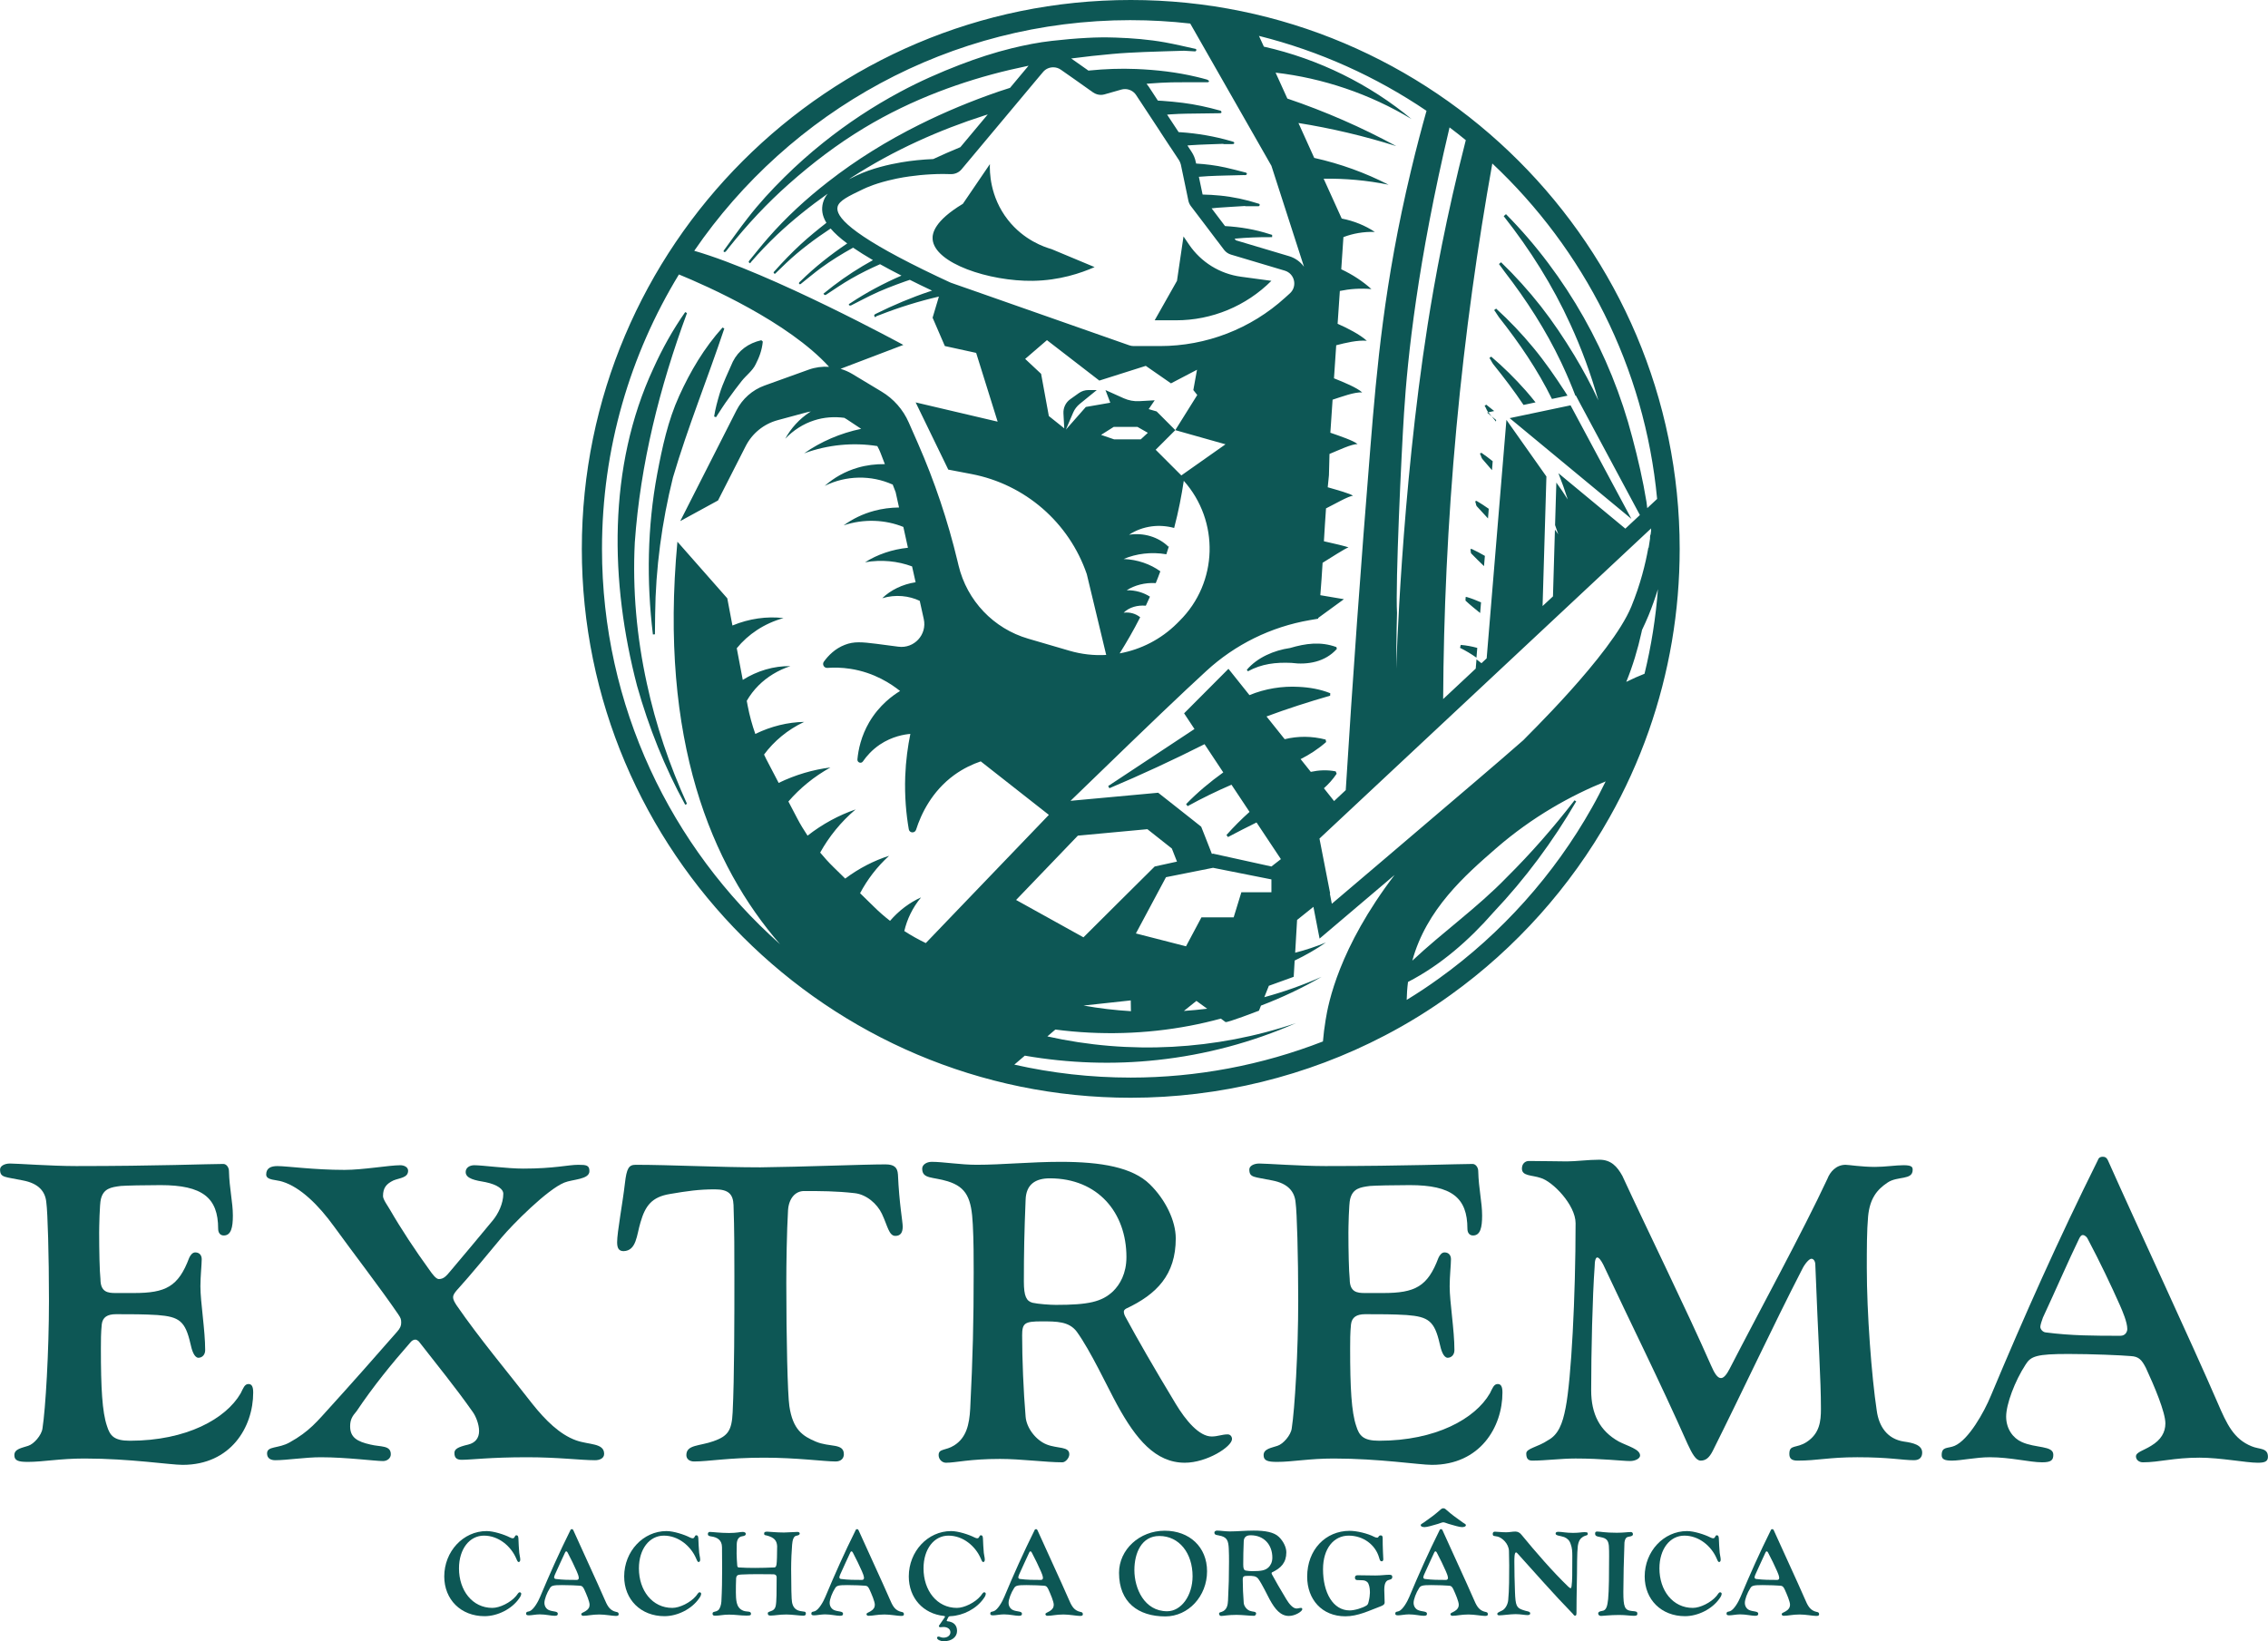 <svg xmlns="http://www.w3.org/2000/svg" xmlns:xlink="http://www.w3.org/1999/xlink" xmlns:xodm="http://www.corel.com/coreldraw/odm/2003" xml:space="preserve" width="1712px" height="1239px" style="shape-rendering:geometricPrecision; text-rendering:geometricPrecision; image-rendering:optimizeQuality; fill-rule:evenodd; clip-rule:evenodd" viewBox="0 0 348.216 252.025"> <defs>  <style type="text/css">   <![CDATA[    .fil0 {fill:#0D5755;fill-rule:nonzero}   ]]>  </style> </defs> <g id="Camada_x0020_1">    <path class="fil0" d="M4.252 224.481c-1.462,0 -2.06,-0.195 -2.06,-1.04 0,-0.974 1.195,-1.105 2.126,-1.429 0.865,-0.26 2.06,-1.625 2.193,-2.666 0.466,-2.989 0.997,-11.761 0.997,-19.625 0,-6.954 -0.201,-13.647 -0.4,-15.013 -0.131,-1.753 -1.196,-2.989 -3.588,-3.443 -2.788,-0.586 -3.52,-0.39 -3.52,-1.689 0,-0.521 0.664,-0.911 1.527,-0.911 1.131,0 6.313,0.39 10.166,0.39 12.358,0 20.331,-0.325 22.591,-0.325 0.465,0 0.862,0.52 0.862,1.105 0.067,2.73 0.599,4.745 0.599,6.823 0,1.821 -0.266,3.055 -1.396,3.055 -0.531,0 -0.863,-0.389 -0.863,-1.04 0,-4.744 -2.391,-6.692 -8.837,-6.692 -2.458,0 -5.315,0.064 -6.114,0.129 -1.526,0.194 -2.655,0.389 -3.055,2.014 -0.199,0.714 -0.265,4.421 -0.265,5.135 0,2.728 0.066,5.978 0.199,7.148 0,2.013 1.13,2.144 2.326,2.144l2.789 0c4.918,0 6.845,-0.975 8.505,-5.394 0.2,-0.455 0.532,-0.844 0.929,-0.844 0.665,0 0.999,0.454 0.999,1.04 0,0.845 -0.201,2.663 -0.201,4.158 0,2.47 0.732,6.694 0.732,9.813 0,0.715 -0.465,1.17 -1.064,1.17 -0.664,-0.064 -0.997,-1.235 -1.195,-2.144 -0.798,-3.509 -1.729,-4.158 -5.05,-4.419 -2.059,-0.13 -4.052,-0.13 -6.377,-0.13 -1.329,0 -2.061,0.456 -2.194,1.56 -0.133,1.3 -0.133,2.534 -0.133,3.705 0,6.043 0.199,9.747 0.931,11.892 0.465,1.494 1.062,2.275 3.52,2.275 8.706,0 14.75,-3.381 17.009,-7.28 0.4,-0.78 0.597,-1.429 1.197,-1.429 0.465,0 0.729,0.325 0.729,1.299 0,5.33 -3.453,11.113 -10.829,11.113 -1.926,0 -8.106,-0.974 -15.083,-0.974 -3.787,0 -6.311,0.519 -8.702,0.519z"></path>  <path class="fil0" d="M61.457 178.925c0.531,0 1.195,0.261 1.195,0.845 0,1.106 -1.328,1.106 -2.257,1.494 -1.065,0.52 -1.596,1.106 -1.596,2.405 0,0.519 0.731,1.495 1.065,2.081 1.726,2.989 3.918,6.304 6.044,9.227 0.533,0.78 1.064,1.43 1.462,1.43 0.732,0 1.13,-0.455 1.727,-1.169 0.732,-0.846 6.112,-7.278 6.579,-7.865 0.796,-0.974 1.593,-2.534 1.593,-4.092 0,-0.651 -0.863,-1.367 -2.723,-1.756 -1.528,-0.261 -3.057,-0.521 -3.057,-1.56 0,-0.649 0.597,-1.04 1.329,-1.04 1.196,0 5.05,0.519 7.508,0.519 4.784,0 6.91,-0.584 8.438,-0.584 1.262,0 1.727,0.065 1.727,0.975 0,1.299 -2.591,1.234 -3.854,1.756 -2.59,1.039 -7.904,6.369 -9.698,8.511 -2.46,2.925 -4.32,5.266 -6.846,8.06 -0.264,0.324 -0.531,0.649 -0.531,1.04 0,0.453 0.334,0.91 0.531,1.234 3.59,5.199 7.709,10.074 11.695,15.206 1.927,2.404 4.119,4.616 6.643,5.526 1.993,0.715 4.32,0.389 4.32,2.079 0,0.714 -0.73,0.975 -1.396,0.975 -2.192,0 -5.647,-0.456 -10.432,-0.456 -5.714,0 -8.57,0.391 -10.032,0.391 -0.731,0 -1.128,-0.261 -1.128,-1.04 0,-0.585 0.465,-0.911 2.126,-1.299 1.062,-0.261 1.661,-0.976 1.661,-2.081 0,-0.975 -0.465,-2.275 -1.064,-3.054 -2.657,-3.768 -5.382,-7.084 -8.106,-10.593 -0.067,-0.131 -0.399,-0.39 -0.598,-0.39 -0.332,0 -0.597,0.194 -0.797,0.454 -2.857,3.251 -5.713,6.761 -8.237,10.529 -0.666,0.779 -0.998,1.299 -0.998,2.339 0,1.69 1.062,2.34 3.122,2.796 1.528,0.388 3.123,0.065 3.123,1.494 0,0.584 -0.531,1.04 -1.196,1.04 -1.195,0 -5.648,-0.586 -9.568,-0.586 -2.325,0 -5.247,0.456 -6.976,0.456 -0.664,0 -1.262,-0.261 -1.262,-1.04 0,-1.171 1.728,-0.715 3.455,-1.69 3.056,-1.69 4.252,-3.249 6.378,-5.588 2.259,-2.47 7.906,-8.839 10.1,-11.373 0.531,-0.585 0.664,-0.976 0.664,-1.43 0,-0.52 -0.066,-0.715 -0.465,-1.299 -2.657,-3.902 -7.109,-9.683 -9.834,-13.454 -2.392,-3.314 -5.183,-6.043 -7.905,-6.888 -0.93,-0.326 -2.526,-0.196 -2.526,-1.105 0,-1.039 0.797,-1.299 1.728,-1.299 1.461,0 5.581,0.585 10.299,0.585 2.856,0 6.842,-0.716 8.57,-0.716z"></path>  <path class="fil0" d="M109.56 221.297c2.194,-0.78 2.792,-1.625 2.923,-4.42 0.267,-5.329 0.267,-14.62 0.267,-20.796 0,-3.638 0,-7.278 -0.133,-11.047 -0.066,-1.625 -0.731,-2.404 -2.856,-2.404 -2.459,0 -4.253,0.26 -6.91,0.714 -2.792,0.457 -3.787,1.821 -4.519,4.355 -0.597,1.948 -0.597,4.354 -2.591,4.419 -0.732,0 -0.997,-0.455 -0.997,-1.366 0,-1.558 0.864,-6.107 1.195,-9.033 0.267,-2.339 0.6,-2.859 1.663,-2.859 5.249,0 12.823,0.39 19.134,0.39 6.313,-0.065 15.947,-0.454 19.201,-0.454 1.329,0 1.86,0.454 1.927,1.559 0.2,4.55 0.731,7.214 0.731,7.993 0,0.911 -0.331,1.43 -1.13,1.43 -0.995,0 -1.195,-1.56 -2.059,-3.38 -0.732,-1.56 -2.392,-2.989 -4.186,-3.183 -2.857,-0.325 -5.248,-0.325 -7.773,-0.325 -1.329,0 -2.325,1.104 -2.459,2.924 -0.199,3.38 -0.266,8.384 -0.266,11.178 0,8.642 0.2,17.092 0.467,18.912 0.531,3.638 2.057,4.613 4.051,5.458 2.127,0.91 4.319,0.195 4.319,1.95 0,0.585 -0.398,1.104 -1.263,1.104 -1.727,0 -5.979,-0.584 -10.961,-0.584 -5.581,0 -8.505,0.584 -10.764,0.584 -0.731,0 -1.196,-0.39 -1.196,-0.975 0,-1.624 1.993,-1.364 4.185,-2.144z"></path>  <path class="fil0" d="M158.527 200.046c0.865,0.195 2.659,0.326 3.588,0.326 4.982,0 7.044,-0.456 8.771,-2.081 1.062,-1.041 2.06,-2.729 2.06,-5.263 0,-6.824 -4.386,-12.088 -11.76,-12.088 -2.194,0 -3.654,0.91 -3.721,3.314 -0.2,4.939 -0.267,8.059 -0.267,12.543 0,2.273 0.399,2.989 1.329,3.249zm-12.026 21.901c1.861,-1.17 2.325,-3.185 2.459,-5.654 0.397,-7.928 0.532,-13.323 0.532,-20.991 0,-1.95 0,-4.874 -0.135,-7.278 -0.197,-3.965 -0.929,-5.72 -3.852,-6.629 -2.326,-0.716 -3.919,-0.324 -3.919,-1.95 0,-0.586 0.663,-1.039 1.46,-1.039 1.795,0 4.386,0.453 6.911,0.453 3.919,0 8.304,-0.453 12.889,-0.453 6.245,0 11.03,0.844 13.687,3.444 2.392,2.339 3.987,5.59 3.987,8.317 0,5.59 -2.924,8.58 -7.642,10.79 -0.198,0.13 -0.331,0.26 -0.331,0.453 0,0.196 0.066,0.456 0.199,0.714 1.861,3.446 4.319,7.736 7.774,13.454 1.528,2.535 3.588,5.004 5.514,5.004 0.93,0 1.595,-0.325 2.458,-0.325 0.399,0 0.665,0.325 0.665,0.715 0,1.17 -3.853,3.639 -7.242,3.639 -4.519,0 -7.508,-3.639 -10.365,-8.84 -1.528,-2.792 -4.119,-8.382 -6.246,-11.306 -1.195,-1.56 -3.056,-1.56 -5.381,-1.56 -2.592,0 -2.99,0.26 -2.99,2.145 0,3.573 0.199,8.579 0.532,12.477 0.132,1.755 1.594,3.641 3.257,4.29 1.659,0.65 3.453,0.26 3.453,1.494 0,0.585 -0.597,1.235 -1.062,1.235 -2.526,0 -6.379,-0.52 -9.569,-0.52 -4.718,0 -6.776,0.585 -8.304,0.585 -0.599,0 -1.13,-0.52 -1.13,-1.17 0,-1.039 1.063,-0.649 2.391,-1.494z"></path>  <path class="fil0" d="M196.067 224.481c-1.462,0 -2.059,-0.195 -2.059,-1.04 0,-0.974 1.195,-1.105 2.126,-1.429 0.864,-0.26 2.061,-1.625 2.192,-2.666 0.466,-2.989 0.997,-11.761 0.997,-19.625 0,-6.954 -0.199,-13.647 -0.399,-15.013 -0.132,-1.753 -1.195,-2.989 -3.587,-3.443 -2.79,-0.586 -3.522,-0.39 -3.522,-1.689 0,-0.521 0.666,-0.911 1.528,-0.911 1.131,0 6.312,0.39 10.166,0.39 12.358,0 20.33,-0.325 22.591,-0.325 0.464,0 0.863,0.52 0.863,1.105 0.066,2.73 0.597,4.745 0.597,6.823 0,1.821 -0.265,3.055 -1.395,3.055 -0.532,0 -0.863,-0.389 -0.863,-1.04 0,-4.744 -2.392,-6.692 -8.838,-6.692 -2.457,0 -5.315,0.064 -6.113,0.129 -1.527,0.194 -2.655,0.389 -3.055,2.014 -0.198,0.714 -0.266,4.421 -0.266,5.135 0,2.728 0.068,5.978 0.199,7.148 0,2.013 1.13,2.144 2.327,2.144l2.79 0c4.917,0 6.844,-0.975 8.505,-5.394 0.199,-0.455 0.531,-0.844 0.929,-0.844 0.664,0 0.997,0.454 0.997,1.04 0,0.845 -0.2,2.663 -0.2,4.158 0,2.47 0.731,6.694 0.731,9.813 0,0.715 -0.464,1.17 -1.062,1.17 -0.665,-0.064 -0.997,-1.235 -1.196,-2.144 -0.798,-3.509 -1.729,-4.158 -5.05,-4.419 -2.06,-0.13 -4.053,-0.13 -6.378,-0.13 -1.329,0 -2.059,0.456 -2.194,1.56 -0.132,1.3 -0.132,2.534 -0.132,3.705 0,6.043 0.199,9.747 0.931,11.892 0.464,1.494 1.062,2.275 3.52,2.275 8.705,0 14.751,-3.381 17.008,-7.28 0.4,-0.78 0.599,-1.429 1.198,-1.429 0.465,0 0.729,0.325 0.729,1.299 0,5.33 -3.453,11.113 -10.829,11.113 -1.926,0 -8.106,-0.974 -15.082,-0.974 -3.787,0 -6.312,0.519 -8.704,0.519z"></path>  <path class="fil0" d="M237.659 221.168c1.594,-0.846 2.258,-2.536 2.724,-5.005 0.863,-4.353 1.528,-17.028 1.528,-28.336 0,-2.792 -3.522,-6.432 -5.382,-6.952 -1.329,-0.454 -2.858,-0.261 -2.858,-1.43 0,-0.779 0.532,-1.17 1.064,-1.17 2.325,0 4.32,0.064 5.847,0.064 1.395,0 3.256,-0.258 4.983,-0.258 1.794,0 2.724,1.039 3.522,2.468 3.986,8.645 9.7,20.211 13.62,29.115 0.532,1.235 0.997,1.949 1.528,1.949 0.465,0 0.931,-0.649 1.329,-1.428 4.584,-8.904 11.227,-21.056 15.016,-29.18 0.398,-1.04 1.327,-2.144 2.789,-2.144 0.465,0 2.46,0.324 4.519,0.324 1.527,0 3.19,-0.261 4.385,-0.261 1.329,0 1.395,0.326 1.395,0.717 0,1.624 -2.326,0.908 -3.853,1.949 -1.661,1.105 -2.725,2.469 -2.991,5.199 -0.198,2.209 -0.198,5.003 -0.198,7.929 0,6.888 0.731,16.635 1.528,21.901 0.332,2.404 1.595,4.352 4.185,4.743 1.396,0.195 2.79,0.52 2.79,1.69 0,0.65 -0.331,1.17 -1.261,1.17 -1.794,0 -3.721,-0.455 -8.705,-0.455 -4.384,0 -6.112,0.52 -9.169,0.52 -0.995,0 -1.262,-0.39 -1.262,-1.041 0,-1.494 1.063,-0.779 2.658,-1.819 1.993,-1.3 2.192,-3.183 2.192,-5.07 0,-4.612 -0.398,-10.074 -0.863,-22.159 0,-0.521 -0.265,-0.909 -0.599,-0.909 -0.33,0 -0.996,0.714 -1.462,1.688 -4.516,8.774 -9.167,18.781 -13.686,27.814 -0.531,1.041 -1.062,1.496 -1.86,1.496 -0.73,0 -1.329,-1.105 -1.993,-2.535 -4.385,-9.877 -8.636,-18.326 -12.955,-27.554 -0.333,-0.651 -0.665,-1.106 -0.931,-1.106 -0.2,0 -0.398,0.39 -0.398,1.43 -0.334,4.485 -0.531,13.128 -0.531,18.978 0,3.638 1.328,6.237 4.252,7.862 1.395,0.715 3.256,1.17 3.256,2.144 0,0.456 -0.732,0.845 -1.53,0.845 -1.195,0 -4.318,-0.389 -8.371,-0.389 -2.259,0 -4.65,0.325 -6.643,0.325 -0.666,0 -0.931,-0.325 -0.931,-1.105 0,-0.781 1.792,-0.975 3.322,-2.014z"></path>  <path class="fil0" d="M325.56 205.116c0.798,0 1.062,-0.651 1.062,-1.041 0,-1.039 -0.73,-2.729 -1.128,-3.638 -1.33,-2.989 -3.056,-6.631 -4.916,-10.139 -0.134,-0.325 -0.465,-0.651 -0.798,-0.651 -0.199,0 -0.398,0.196 -0.598,0.651 -1.462,2.991 -3.721,8.187 -5.514,12.022 -0.199,0.521 -0.4,1.171 -0.4,1.431 0,0.324 0.333,0.78 0.798,0.845 3.986,0.52 7.574,0.52 11.494,0.52zm-25.447 16.896c2.127,-0.911 4.519,-5.135 5.581,-7.733 5.116,-12.218 10.365,-23.981 16.411,-36.133 0.133,-0.391 0.4,-0.521 0.73,-0.521 0.4,0 0.599,0.13 0.798,0.521 4.252,9.553 12.89,28.074 16.876,37.302 1.396,3.249 2.459,5.523 5.183,6.629 1.195,0.519 2.524,0.195 2.524,1.625 0,0.779 -0.597,0.909 -1.593,0.909 -1.729,0 -5.714,-0.779 -8.904,-0.779 -3.987,0 -6.178,0.714 -8.703,0.714 -0.6,0 -1.064,-0.389 -1.064,-0.909 0,-0.65 1.196,-0.911 2.326,-1.625 1.527,-0.911 2.192,-2.08 2.192,-3.445 0,-1.69 -1.661,-5.654 -2.99,-8.512 -0.664,-1.301 -1.129,-1.755 -2.325,-1.821 -1.394,-0.129 -5.979,-0.324 -9.567,-0.324 -4.851,0 -5.781,0.324 -6.579,1.625 -1.66,2.533 -2.989,6.108 -2.989,7.993 0,1.885 1.063,3.313 2.392,3.899 2.127,0.976 4.849,0.52 4.849,1.949 0,0.846 -0.331,1.17 -1.726,1.17 -1.861,0 -4.851,-0.779 -8.039,-0.779 -2.061,0 -4.452,0.519 -5.781,0.519 -1.129,0 -1.595,-0.196 -1.595,-0.845 0,-1.364 0.931,-0.974 1.993,-1.429z"></path>  <path class="fil0" d="M79.589 236.248c0.036,0.7 0.056,1.529 0.131,2.211 0.038,0.388 0.15,0.682 0.15,1.051 0,0.184 -0.092,0.35 -0.225,0.35 -0.15,0 -0.206,-0.111 -0.395,-0.553 -0.811,-1.88 -2.697,-3.502 -4.959,-3.502 -2.205,0 -3.826,2.046 -3.826,5.032 0,3.392 2.055,6.065 5.127,6.065 1.132,0 2.77,-0.812 3.619,-1.807 0.189,-0.202 0.358,-0.589 0.567,-0.589 0.132,0 0.244,0.091 0.244,0.221 0,0.22 -0.152,0.498 -0.32,0.718 -1.131,1.641 -3.318,2.728 -5.316,2.728 -3.619,0 -6.184,-2.544 -6.184,-6.1 0,-3.835 2.904,-6.968 6.505,-6.968 1.092,0 2.751,0.552 3.543,0.958 0.151,0.073 0.321,0.147 0.47,0.147 0.153,0 0.228,-0.091 0.285,-0.202 0.075,-0.129 0.112,-0.258 0.262,-0.258 0.285,0 0.302,0.258 0.322,0.498z"></path>  <path class="fil0" d="M88.559 242.607c0.225,0 0.301,-0.185 0.301,-0.296 0,-0.294 -0.209,-0.774 -0.321,-1.032 -0.376,-0.847 -0.866,-1.88 -1.395,-2.875 -0.037,-0.092 -0.131,-0.184 -0.226,-0.184 -0.057,0 -0.113,0.056 -0.169,0.184 -0.416,0.847 -1.057,2.323 -1.566,3.411 -0.056,0.147 -0.113,0.332 -0.113,0.404 0,0.092 0.094,0.222 0.227,0.239 1.13,0.149 2.149,0.149 3.262,0.149zm-7.221 4.791c0.603,-0.256 1.282,-1.454 1.583,-2.192 1.452,-3.466 2.942,-6.802 4.656,-10.248 0.039,-0.112 0.113,-0.148 0.208,-0.148 0.113,0 0.17,0.036 0.227,0.148 1.206,2.709 3.655,7.962 4.787,10.579 0.397,0.922 0.698,1.567 1.47,1.88 0.34,0.149 0.716,0.057 0.716,0.461 0,0.222 -0.169,0.258 -0.451,0.258 -0.49,0 -1.621,-0.221 -2.526,-0.221 -1.131,0 -1.754,0.202 -2.47,0.202 -0.168,0 -0.301,-0.11 -0.301,-0.257 0,-0.184 0.339,-0.258 0.659,-0.462 0.435,-0.256 0.621,-0.588 0.621,-0.975 0,-0.479 -0.47,-1.605 -0.846,-2.416 -0.189,-0.368 -0.322,-0.498 -0.662,-0.515 -0.394,-0.038 -1.694,-0.093 -2.714,-0.093 -1.375,0 -1.639,0.093 -1.865,0.461 -0.473,0.718 -0.849,1.733 -0.849,2.267 0,0.535 0.302,0.94 0.678,1.107 0.603,0.276 1.377,0.147 1.377,0.553 0,0.239 -0.094,0.33 -0.489,0.33 -0.528,0 -1.377,-0.22 -2.282,-0.22 -0.585,0 -1.263,0.148 -1.64,0.148 -0.321,0 -0.452,-0.056 -0.452,-0.24 0,-0.388 0.263,-0.277 0.565,-0.407z"></path>  <path class="fil0" d="M107.215 236.248c0.038,0.7 0.056,1.529 0.131,2.211 0.038,0.388 0.151,0.682 0.151,1.051 0,0.184 -0.094,0.35 -0.226,0.35 -0.15,0 -0.206,-0.111 -0.395,-0.553 -0.811,-1.88 -2.698,-3.502 -4.959,-3.502 -2.204,0 -3.826,2.046 -3.826,5.032 0,3.392 2.055,6.065 5.126,6.065 1.133,0 2.771,-0.812 3.62,-1.807 0.189,-0.202 0.358,-0.589 0.566,-0.589 0.132,0 0.245,0.091 0.245,0.221 0,0.22 -0.151,0.498 -0.32,0.718 -1.132,1.641 -3.318,2.728 -5.316,2.728 -3.62,0 -6.184,-2.544 -6.184,-6.1 0,-3.835 2.904,-6.968 6.504,-6.968 1.093,0 2.751,0.552 3.544,0.958 0.151,0.073 0.32,0.147 0.472,0.147 0.15,0 0.226,-0.091 0.283,-0.202 0.074,-0.129 0.112,-0.258 0.262,-0.258 0.285,0 0.302,0.258 0.322,0.498z"></path>  <path class="fil0" d="M110.265 247.252c0.264,-0.221 0.452,-0.775 0.489,-1.326 0.094,-1.771 0.114,-3.375 0.114,-5.033 0,-1.235 0,-2.084 -0.02,-3.318 -0.017,-1.106 -0.733,-1.53 -1.715,-1.658 -0.396,-0.057 -0.453,-0.168 -0.453,-0.389 0,-0.166 0.133,-0.294 0.264,-0.294 0.491,0 1.546,0.166 2.998,0.166 1.206,0 1.641,-0.166 2.111,-0.166 0.246,0 0.452,0.128 0.452,0.276 0,0.295 -0.281,0.35 -0.621,0.407 -0.509,0.091 -0.754,0.571 -0.773,1.198 -0.019,0.441 -0.019,0.939 -0.019,1.437 0,0.571 0.056,1.253 0.094,1.824 0,0.166 0.095,0.313 0.208,0.313 0.83,0.056 1.677,0.074 2.526,0.074 1.037,0 2.036,-0.036 2.941,-0.074 0.169,0 0.301,-0.09 0.358,-0.46 0.056,-0.313 0.095,-1.585 0.095,-2.82 -0.058,-0.921 -0.53,-1.291 -1.396,-1.568 -0.357,-0.128 -0.603,-0.036 -0.603,-0.349 0,-0.222 0.113,-0.296 0.491,-0.296 0.262,0 1.413,0.13 2.563,0.13 0.583,0 1.565,-0.092 2.074,-0.092 0.263,0 0.339,0.147 0.339,0.258 0,0.183 -0.208,0.276 -0.528,0.332 -0.433,0.074 -0.585,0.7 -0.642,1.383 -0.074,0.811 -0.149,2.469 -0.149,3.686 0,2.562 0.056,4.848 0.131,5.105 0.113,0.664 0.433,1.218 1.245,1.382 0.678,0.148 0.884,0 0.884,0.425 0,0.202 -0.148,0.294 -0.394,0.294 -0.528,0 -1.753,-0.184 -2.583,-0.184 -1.15,0 -1.792,0.167 -2.432,0.167 -0.358,0 -0.435,-0.111 -0.435,-0.37 0,-0.221 0.322,-0.221 0.699,-0.405 0.227,-0.112 0.435,-0.331 0.508,-0.681 0.152,-0.628 0.152,-2.36 0.152,-4.426 0,-0.147 -0.057,-0.441 -0.49,-0.46 -0.717,-0.019 -1.753,-0.019 -2.471,-0.019 -0.979,0 -1.583,0.019 -2.487,0.057 -0.565,0.018 -0.716,0.166 -0.773,0.534 -0.038,0.369 -0.038,1.861 -0.038,2.248 0,0.462 0.019,1.033 0.132,1.549 0.131,0.553 0.433,1.014 1.036,1.235 0.547,0.202 1.151,0 1.151,0.461 0,0.277 -0.227,0.277 -0.772,0.277 -0.849,0 -1.603,-0.148 -2.603,-0.148 -0.942,0 -1.413,0.165 -2.11,0.165 -0.322,0 -0.416,-0.092 -0.416,-0.312 0,-0.388 0.452,-0.203 0.868,-0.535z"></path>  <path class="fil0" d="M132.352 242.607c0.227,0 0.301,-0.185 0.301,-0.296 0,-0.294 -0.207,-0.774 -0.32,-1.032 -0.375,-0.847 -0.866,-1.88 -1.394,-2.875 -0.037,-0.092 -0.131,-0.184 -0.226,-0.184 -0.057,0 -0.113,0.056 -0.171,0.184 -0.414,0.847 -1.053,2.323 -1.564,3.411 -0.056,0.147 -0.113,0.332 -0.113,0.404 0,0.092 0.094,0.222 0.227,0.239 1.13,0.149 2.147,0.149 3.26,0.149zm-7.219 4.791c0.603,-0.256 1.282,-1.454 1.583,-2.192 1.452,-3.466 2.942,-6.802 4.656,-10.248 0.039,-0.112 0.113,-0.148 0.208,-0.148 0.112,0 0.169,0.036 0.227,0.148 1.206,2.709 3.655,7.962 4.787,10.579 0.396,0.922 0.698,1.567 1.47,1.88 0.339,0.149 0.716,0.057 0.716,0.461 0,0.222 -0.169,0.258 -0.451,0.258 -0.49,0 -1.621,-0.221 -2.526,-0.221 -1.132,0 -1.754,0.202 -2.47,0.202 -0.17,0 -0.301,-0.11 -0.301,-0.257 0,-0.184 0.339,-0.258 0.659,-0.462 0.435,-0.256 0.622,-0.588 0.622,-0.975 0,-0.479 -0.471,-1.605 -0.848,-2.416 -0.188,-0.368 -0.321,-0.498 -0.66,-0.515 -0.395,-0.038 -1.696,-0.093 -2.713,-0.093 -1.378,0 -1.641,0.093 -1.867,0.461 -0.473,0.718 -0.848,1.733 -0.848,2.267 0,0.535 0.302,0.94 0.677,1.107 0.603,0.276 1.377,0.147 1.377,0.553 0,0.239 -0.095,0.33 -0.489,0.33 -0.529,0 -1.377,-0.22 -2.282,-0.22 -0.585,0 -1.263,0.148 -1.64,0.148 -0.322,0 -0.453,-0.056 -0.453,-0.24 0,-0.388 0.264,-0.277 0.566,-0.407z"></path>  <path class="fil0" d="M150.915 236.248c0.038,0.7 0.057,1.529 0.132,2.211 0.037,0.388 0.151,0.682 0.151,1.051 0,0.184 -0.093,0.35 -0.226,0.35 -0.15,0 -0.207,-0.111 -0.396,-0.553 -0.811,-1.88 -2.696,-3.502 -4.959,-3.502 -2.204,0 -3.826,2.046 -3.826,5.032 0,3.392 2.055,6.065 5.126,6.065 1.134,0 2.773,-0.812 3.62,-1.807 0.189,-0.202 0.36,-0.589 0.568,-0.589 0.131,0 0.243,0.091 0.243,0.221 0,0.22 -0.15,0.498 -0.32,0.718 -1.094,1.585 -3.166,2.655 -5.109,2.728 -0.149,0 -0.264,0.038 -0.358,0.222l-0.169 0.35c-0.019,0.037 -0.039,0.073 -0.039,0.111 0,0.073 0.058,0.091 0.095,0.091 0.962,0.092 1.49,0.609 1.49,1.493 0,0.94 -0.83,1.585 -2.037,1.585 -0.49,0 -1.036,-0.239 -1.036,-0.534 0,-0.111 0.095,-0.184 0.244,-0.184 0.076,0 0.133,0.018 0.209,0.056 0.169,0.054 0.302,0.109 0.547,0.109 0.64,0 1.054,-0.368 1.054,-0.828 0,-0.479 -0.433,-0.811 -1.054,-0.811 -0.189,0 -0.359,0.036 -0.511,0.036 -0.112,0 -0.206,-0.055 -0.206,-0.221l0.847 -1.217c0.058,-0.092 0.095,-0.147 0.095,-0.184 0,-0.055 -0.056,-0.093 -0.168,-0.111 -3.187,-0.331 -5.394,-2.764 -5.394,-6.063 0,-3.835 2.904,-6.968 6.505,-6.968 1.092,0 2.752,0.552 3.543,0.958 0.152,0.073 0.322,0.147 0.472,0.147 0.152,0 0.227,-0.091 0.283,-0.202 0.075,-0.129 0.113,-0.258 0.264,-0.258 0.283,0 0.302,0.258 0.32,0.498z"></path>  <path class="fil0" d="M159.827 242.607c0.227,0 0.302,-0.185 0.302,-0.296 0,-0.294 -0.208,-0.774 -0.321,-1.032 -0.375,-0.847 -0.866,-1.88 -1.394,-2.875 -0.037,-0.092 -0.131,-0.184 -0.226,-0.184 -0.057,0 -0.113,0.056 -0.171,0.184 -0.414,0.847 -1.053,2.323 -1.564,3.411 -0.057,0.147 -0.113,0.332 -0.113,0.404 0,0.092 0.094,0.222 0.227,0.239 1.13,0.149 2.147,0.149 3.26,0.149zm-7.219 4.791c0.603,-0.256 1.281,-1.454 1.583,-2.192 1.452,-3.466 2.941,-6.802 4.656,-10.248 0.039,-0.112 0.113,-0.148 0.208,-0.148 0.113,0 0.169,0.036 0.226,0.148 1.207,2.709 3.656,7.962 4.788,10.579 0.397,0.922 0.698,1.567 1.471,1.88 0.339,0.149 0.715,0.057 0.715,0.461 0,0.222 -0.168,0.258 -0.452,0.258 -0.489,0 -1.62,-0.221 -2.525,-0.221 -1.132,0 -1.754,0.202 -2.469,0.202 -0.171,0 -0.302,-0.11 -0.302,-0.257 0,-0.184 0.339,-0.258 0.66,-0.462 0.434,-0.256 0.621,-0.588 0.621,-0.975 0,-0.479 -0.472,-1.605 -0.848,-2.416 -0.188,-0.368 -0.321,-0.498 -0.66,-0.515 -0.395,-0.038 -1.696,-0.093 -2.713,-0.093 -1.378,0 -1.641,0.093 -1.868,0.461 -0.471,0.718 -0.847,1.733 -0.847,2.267 0,0.535 0.302,0.94 0.677,1.107 0.604,0.276 1.377,0.147 1.377,0.553 0,0.239 -0.095,0.33 -0.489,0.33 -0.529,0 -1.377,-0.22 -2.282,-0.22 -0.585,0 -1.263,0.148 -1.639,0.148 -0.322,0 -0.454,-0.056 -0.454,-0.24 0,-0.388 0.264,-0.277 0.566,-0.407z"></path>  <path class="fil0" d="M179.199 247.417c2.168,0 3.903,-2.414 3.903,-5.382 0,-3.52 -2.036,-6.175 -5.109,-6.175 -2.715,0 -3.826,2.599 -3.826,5.236 0,2.82 1.527,6.321 5.032,6.321zm6.127 -6.138c0,3.816 -2.865,6.931 -6.408,6.931 -4.167,0 -7.108,-2.175 -7.108,-6.691 0,-3.575 3.149,-6.469 7.013,-6.469 3.788,0 6.503,2.488 6.503,6.229z"></path>  <path class="fil0" d="M191.26 241.168c0.245,0.057 0.753,0.093 1.017,0.093 1.415,0 1.999,-0.129 2.49,-0.59 0.302,-0.295 0.583,-0.774 0.583,-1.492 0,-1.936 -1.242,-3.43 -3.337,-3.43 -0.62,0 -1.036,0.259 -1.055,0.94 -0.056,1.401 -0.076,2.286 -0.076,3.559 0,0.645 0.114,0.847 0.378,0.92zm-3.412 6.212c0.528,-0.331 0.66,-0.903 0.697,-1.603 0.113,-2.249 0.152,-3.778 0.152,-5.953 0,-0.553 0,-1.383 -0.039,-2.066 -0.057,-1.124 -0.263,-1.62 -1.094,-1.879 -0.66,-0.203 -1.112,-0.092 -1.112,-0.553 0,-0.167 0.189,-0.295 0.416,-0.295 0.51,0 1.243,0.128 1.958,0.128 1.115,0 2.357,-0.128 3.659,-0.128 1.771,0 3.131,0.239 3.882,0.977 0.68,0.664 1.132,1.584 1.132,2.359 0,1.585 -0.83,2.434 -2.168,3.06 -0.056,0.038 -0.094,0.074 -0.094,0.13 0,0.055 0.019,0.128 0.057,0.202 0.528,0.977 1.226,2.194 2.205,3.816 0.435,0.719 1.017,1.419 1.564,1.419 0.265,0 0.454,-0.093 0.699,-0.093 0.113,0 0.188,0.093 0.188,0.204 0,0.332 -1.093,1.032 -2.054,1.032 -1.283,0 -2.132,-1.032 -2.942,-2.507 -0.432,-0.793 -1.168,-2.379 -1.772,-3.207 -0.339,-0.443 -0.867,-0.443 -1.527,-0.443 -0.734,0 -0.847,0.073 -0.847,0.607 0,1.015 0.057,2.434 0.15,3.541 0.038,0.498 0.452,1.031 0.924,1.216 0.472,0.184 0.98,0.074 0.98,0.423 0,0.166 -0.17,0.351 -0.302,0.351 -0.717,0 -1.81,-0.147 -2.713,-0.147 -1.339,0 -1.925,0.166 -2.357,0.166 -0.17,0 -0.32,-0.148 -0.32,-0.332 0,-0.295 0.301,-0.185 0.678,-0.425z"></path>  <path class="fil0" d="M210.991 235.99c0.151,0.073 0.302,0.128 0.452,0.128 0.152,0 0.19,-0.11 0.246,-0.202 0.095,-0.111 0.17,-0.147 0.34,-0.147 0.207,0 0.263,0.202 0.263,0.441 0,0.498 0,1.328 0.039,2.028 0.017,0.387 0.056,0.921 0.056,1.198 0,0.185 -0.095,0.313 -0.226,0.313 -0.227,0 -0.283,-0.091 -0.416,-0.552 -0.565,-2.01 -2.451,-3.392 -4.675,-3.392 -2.261,0 -3.938,1.936 -3.938,5.161 0,3.612 1.544,6.323 4.09,6.323 0.772,0 2.016,-0.387 2.582,-0.756 0.15,-0.093 0.264,-0.221 0.339,-0.627 0.112,-0.424 0.189,-1.014 0.189,-1.309 0,-0.369 -0.02,-0.941 -0.227,-1.4 -0.131,-0.332 -0.489,-0.517 -0.847,-0.535 -0.245,-0.019 -0.698,-0.036 -0.925,-0.036 -0.189,0 -0.301,-0.185 -0.301,-0.351 0,-0.296 0.151,-0.387 0.414,-0.387 0.679,0 1.848,0.036 2.714,0.036 0.925,0 1.529,-0.109 2.076,-0.109 0.338,0 0.527,0.017 0.527,0.349 0,0.277 -0.152,0.35 -0.527,0.443 -0.511,0.128 -0.699,0.645 -0.699,1.549 0,0.404 0.056,1.29 0.056,1.916 0,0.332 -0.301,0.461 -0.62,0.59 -1.774,0.663 -3.471,1.53 -5.411,1.53 -3.619,0 -5.864,-2.618 -5.864,-6.083 0,-4.165 2.848,-7.042 6.524,-7.042 1.094,0 2.788,0.406 3.769,0.923z"></path>  <path class="fil0" d="M222.016 242.607c0.225,0 0.302,-0.185 0.302,-0.296 0,-0.294 -0.21,-0.774 -0.322,-1.032 -0.376,-0.847 -0.866,-1.88 -1.394,-2.875 -0.038,-0.092 -0.132,-0.184 -0.227,-0.184 -0.056,0 -0.112,0.056 -0.169,0.184 -0.415,0.847 -1.055,2.323 -1.564,3.411 -0.058,0.147 -0.114,0.332 -0.114,0.404 0,0.092 0.094,0.222 0.226,0.239 1.13,0.149 2.149,0.149 3.262,0.149zm-1.227 -8.607c-0.828,0.239 -1.658,0.496 -2.054,0.496 -0.187,0 -0.603,-0.036 -0.603,-0.313 0,-0.147 0.321,-0.276 0.49,-0.406 1.283,-0.903 1.641,-1.179 2.469,-1.898 0.114,-0.111 0.284,-0.277 0.509,-0.277 0.227,0 0.396,0.166 0.508,0.277 0.832,0.719 1.19,0.995 2.471,1.898 0.171,0.13 0.489,0.259 0.489,0.406 0,0.277 -0.414,0.313 -0.603,0.313 -0.394,0 -1.224,-0.257 -2.055,-0.496 -0.414,-0.13 -0.621,-0.24 -0.81,-0.24 -0.187,0 -0.395,0.11 -0.811,0.24zm-5.993 13.398c0.603,-0.256 1.281,-1.454 1.583,-2.192 1.451,-3.466 2.941,-6.802 4.656,-10.248 0.038,-0.112 0.112,-0.148 0.207,-0.148 0.115,0 0.171,0.036 0.227,0.148 1.207,2.709 3.656,7.962 4.787,10.579 0.397,0.922 0.699,1.567 1.471,1.88 0.339,0.149 0.716,0.057 0.716,0.461 0,0.222 -0.169,0.258 -0.45,0.258 -0.491,0 -1.623,-0.221 -2.528,-0.221 -1.131,0 -1.753,0.202 -2.469,0.202 -0.169,0 -0.302,-0.11 -0.302,-0.257 0,-0.184 0.339,-0.258 0.66,-0.462 0.434,-0.256 0.622,-0.588 0.622,-0.975 0,-0.479 -0.472,-1.605 -0.847,-2.416 -0.189,-0.368 -0.322,-0.498 -0.661,-0.515 -0.396,-0.038 -1.696,-0.093 -2.714,-0.093 -1.377,0 -1.64,0.093 -1.867,0.461 -0.472,0.718 -0.847,1.733 -0.847,2.267 0,0.535 0.302,0.94 0.677,1.107 0.603,0.276 1.376,0.147 1.376,0.553 0,0.239 -0.093,0.33 -0.489,0.33 -0.528,0 -1.377,-0.22 -2.282,-0.22 -0.584,0 -1.262,0.148 -1.639,0.148 -0.322,0 -0.453,-0.056 -0.453,-0.24 0,-0.388 0.264,-0.277 0.566,-0.407z"></path>  <path class="fil0" d="M230.756 247.233c0.472,-0.313 0.773,-1.014 0.811,-1.548 0.151,-1.419 0.151,-3.852 0.151,-5.327 0,-0.738 -0.02,-1.492 -0.037,-2.194 -0.039,-1.143 -1.057,-2.045 -1.736,-2.211 -0.508,-0.13 -0.754,0 -0.754,-0.424 0,-0.202 0.115,-0.332 0.322,-0.332 0.338,0 1.018,0.092 1.752,0.092 0.51,0 0.924,-0.111 1.394,-0.111 0.379,0 0.699,0.166 0.982,0.535 2.13,2.598 4.787,5.658 7.126,7.908 0.131,0.128 0.282,0.239 0.358,0.257 0.113,0 0.151,-0.147 0.169,-0.313 0.113,-0.903 0.113,-1.751 0.113,-4.607 0,-0.683 -0.019,-1.273 -0.264,-1.899 -0.169,-0.517 -0.491,-0.83 -0.979,-1.032 -0.623,-0.221 -1.32,-0.204 -1.32,-0.536 0,-0.183 0.114,-0.275 0.433,-0.275 0.528,0 1.13,0.166 2.242,0.166 0.905,0 1.34,-0.112 1.717,-0.112 0.432,0 0.547,0.038 0.547,0.259 0,0.294 -0.34,0.202 -0.718,0.441 -0.414,0.259 -0.677,0.591 -0.81,1.402 -0.056,0.46 -0.112,1.494 -0.112,2.36 0,2.359 -0.095,5.308 -0.095,7.907 0,0.332 -0.056,0.461 -0.207,0.461 -0.189,0 -0.227,-0.167 -0.358,-0.295 -3.072,-3.152 -5.712,-6.212 -8.427,-9.198 -0.168,-0.166 -0.189,-0.221 -0.301,-0.221 -0.246,0 -0.246,0.921 -0.246,1.419 0,1.53 0.038,3.022 0.094,4.627 0.077,2.119 0.227,2.47 1.246,2.801 0.508,0.204 1.092,0.167 1.092,0.498 0,0.185 -0.114,0.276 -0.415,0.276 -0.394,0 -1.055,-0.147 -1.827,-0.147 -0.812,0 -2.018,0.185 -2.489,0.185 -0.283,0 -0.321,-0.112 -0.321,-0.24 0,-0.24 0.603,-0.388 0.867,-0.572z"></path>  <path class="fil0" d="M246.003 247.362c0.64,-0.073 0.792,-0.775 0.905,-1.805 0.132,-1.292 0.15,-4.074 0.15,-6.6 0,-0.368 0,-1.253 -0.038,-1.604 -0.093,-0.792 -0.339,-1.143 -1.225,-1.309 -0.716,-0.128 -0.886,-0.202 -0.886,-0.571 0,-0.166 0.056,-0.295 0.322,-0.295 0.47,0 1.186,0.185 2.996,0.185 1.055,0 1.678,-0.111 2.149,-0.111 0.208,0 0.341,0.111 0.341,0.351 0,0.166 -0.152,0.294 -0.547,0.349 -0.415,0.056 -0.643,0.185 -0.755,0.904 -0.094,2.341 -0.169,5.751 -0.169,7.594 0,2.305 0.188,2.82 1.319,2.931 0.716,0.055 0.828,0.093 0.828,0.442 0,0.222 -0.129,0.294 -0.547,0.294 -0.508,0 -1.299,-0.128 -2.224,-0.128 -1.488,0 -2.45,0.147 -2.808,0.147 -0.225,0 -0.433,-0.147 -0.433,-0.368 0,-0.202 0.131,-0.332 0.622,-0.406z"></path>  <path class="fil0" d="M263.908 236.248c0.037,0.7 0.056,1.529 0.132,2.211 0.037,0.388 0.15,0.682 0.15,1.051 0,0.184 -0.094,0.35 -0.226,0.35 -0.15,0 -0.206,-0.111 -0.395,-0.553 -0.811,-1.88 -2.698,-3.502 -4.959,-3.502 -2.204,0 -3.826,2.046 -3.826,5.032 0,3.392 2.055,6.065 5.126,6.065 1.133,0 2.771,-0.812 3.62,-1.807 0.189,-0.202 0.358,-0.589 0.566,-0.589 0.133,0 0.245,0.091 0.245,0.221 0,0.22 -0.151,0.498 -0.32,0.718 -1.132,1.641 -3.319,2.728 -5.316,2.728 -3.62,0 -6.184,-2.544 -6.184,-6.1 0,-3.835 2.904,-6.968 6.505,-6.968 1.092,0 2.75,0.552 3.543,0.958 0.151,0.073 0.32,0.147 0.472,0.147 0.15,0 0.226,-0.091 0.283,-0.202 0.074,-0.129 0.112,-0.258 0.262,-0.258 0.285,0 0.302,0.258 0.322,0.498z"></path>  <path class="fil0" d="M272.876 242.607c0.227,0 0.302,-0.185 0.302,-0.296 0,-0.294 -0.208,-0.774 -0.321,-1.032 -0.375,-0.847 -0.866,-1.88 -1.394,-2.875 -0.037,-0.092 -0.131,-0.184 -0.226,-0.184 -0.057,0 -0.113,0.056 -0.171,0.184 -0.414,0.847 -1.053,2.323 -1.564,3.411 -0.057,0.147 -0.113,0.332 -0.113,0.404 0,0.092 0.094,0.222 0.227,0.239 1.13,0.149 2.148,0.149 3.26,0.149zm-7.219 4.791c0.603,-0.256 1.281,-1.454 1.583,-2.192 1.452,-3.466 2.941,-6.802 4.656,-10.248 0.039,-0.112 0.113,-0.148 0.208,-0.148 0.112,0 0.169,0.036 0.227,0.148 1.206,2.709 3.655,7.962 4.787,10.579 0.397,0.922 0.698,1.567 1.471,1.88 0.339,0.149 0.715,0.057 0.715,0.461 0,0.222 -0.168,0.258 -0.451,0.258 -0.49,0 -1.621,-0.221 -2.526,-0.221 -1.131,0 -1.754,0.202 -2.47,0.202 -0.17,0 -0.301,-0.11 -0.301,-0.257 0,-0.184 0.339,-0.258 0.659,-0.462 0.435,-0.256 0.623,-0.588 0.623,-0.975 0,-0.479 -0.473,-1.605 -0.849,-2.416 -0.188,-0.368 -0.321,-0.498 -0.66,-0.515 -0.395,-0.038 -1.696,-0.093 -2.713,-0.093 -1.378,0 -1.641,0.093 -1.868,0.461 -0.471,0.718 -0.847,1.733 -0.847,2.267 0,0.535 0.302,0.94 0.677,1.107 0.603,0.276 1.377,0.147 1.377,0.553 0,0.239 -0.095,0.33 -0.489,0.33 -0.529,0 -1.377,-0.22 -2.282,-0.22 -0.585,0 -1.263,0.148 -1.64,0.148 -0.321,0 -0.453,-0.056 -0.453,-0.24 0,-0.388 0.264,-0.277 0.566,-0.407z"></path>  <path class="fil0" d="M250.485 79.677l-9.347 -17.436 -9.348 1.966 18.695 15.47zm-52.421 19.829c-2.459,0.362 -5.009,1.44 -6.636,3.349l0.176 0.226c2.128,-1.159 4.269,-1.397 6.659,-1.291 2.527,0.335 5.206,-0.138 6.994,-2.149l-0.07 -0.277c-2.425,-0.886 -4.715,-0.567 -7.123,0.142zm28.751 -0.018c-0.836,-0.232 -1.679,-0.388 -2.533,-0.457l-0.115 0.449c0.892,0.441 1.734,0.945 2.525,1.509l0.123 -1.501zm2.26 -27.29l0.11 -1.377c-0.566,-0.457 -1.146,-0.883 -1.735,-1.293 -0.04,0 -0.209,0.132 -0.233,0.132 0.148,0.186 0.217,0.635 0.371,0.812 0.497,0.573 0.992,1.146 1.487,1.726zm-0.612 7.41l0.117 -1.48c-0.619,-0.441 -1.246,-0.844 -1.888,-1.222 -0.031,0 -0.18,0.099 -0.209,0.093 0.107,0.146 0.131,0.595 0.247,0.727 0.573,0.635 1.153,1.254 1.733,1.882zm-0.612 7.323l0.134 -1.572c-0.667,-0.394 -1.355,-0.751 -2.053,-1.075 -0.031,0 -0.148,0.06 -0.185,0.06 0.077,0.094 0.046,0.55 0.131,0.635 0.643,0.667 1.309,1.31 1.973,1.952zm-2.833 5.304c0.713,0.672 1.487,1.284 2.239,1.896l0.137 -1.634c-0.726,-0.324 -1.462,-0.605 -2.213,-0.828 -0.039,-0.007 -0.122,0.023 -0.163,0.023 0.041,0.046 -0.038,0.495 0,0.543zm4.692 -27.74l-0.672 -0.556c0.216,0.262 0.434,0.533 0.648,0.796l0.024 -0.24zm-1.192 -1.184l0.898 -0.194c-0.403,-0.324 -0.804,-0.658 -1.217,-0.975 -0.022,0 -0.23,0.17 -0.254,0.17 0.185,0.232 0.31,0.681 0.496,0.906 0.022,0.03 0.054,0.062 0.077,0.093zm9.755 -2.067c0,0.007 0.008,0.007 0.008,0.016l2.39 -0.504c-0.131,-0.216 -0.262,-0.426 -0.401,-0.635 -1.509,-2.329 -3.09,-4.614 -4.855,-6.743 -1.764,-2.136 -3.668,-4.142 -5.705,-5.992 -0.008,0 -0.278,0.232 -0.301,0.232 0.263,0.333 0.487,0.767 0.743,1.1 3.104,3.933 5.93,8.066 8.121,12.526zm-4.352 0.937l1.843 -0.394c-0.487,-0.612 -0.984,-1.217 -1.502,-1.804 -1.65,-1.866 -3.422,-3.616 -5.303,-5.219 -0.015,0 -0.263,0.202 -0.278,0.202 0.217,0.286 0.394,0.72 0.619,0.999 1.625,2.02 3.197,4.08 4.621,6.216zm-124.281 1.773l0.29 0.11c0.638,-0.981 1.242,-1.954 1.928,-2.872 0.654,-0.922 1.332,-1.822 2.031,-2.705 0.701,-0.88 1.656,-1.545 2.134,-2.557 0.506,-1.002 0.951,-2.057 1.091,-3.478l-0.228 -0.209c-2.002,0.46 -3.497,1.571 -4.368,3.28 -0.715,1.655 -1.526,3.263 -2.048,4.984 -0.335,1.144 -0.65,2.28 -0.83,3.447zm1.296 -13.661c-2.806,3.1 -4.945,6.718 -6.664,10.509 -1.729,3.8 -2.603,7.908 -3.374,11.991 -1.518,8.141 -1.647,16.443 -0.658,24.631l0.31 -0.021c0,0 0.035,-3.06 0.034,-3.06 0.07,-7.073 1.033,-14.158 2.732,-21.013 2.287,-7.759 5.321,-15.193 7.887,-22.881l-0.267 -0.156zm-13.477 33.02c0.85,-12.092 3.819,-23.875 8.015,-35.243l-0.274 -0.143c-1.898,2.705 -3.517,5.608 -4.881,8.634 -7.057,15.161 -6.669,32.876 -2.508,48.768 1.791,6.35 4.236,12.497 7.388,18.246l0.277 -0.139c-2.699,-5.948 -4.803,-12.137 -6.164,-18.476 -1.557,-7.118 -2.219,-14.402 -1.853,-21.647zm131.579 -19.374c-0.171,-0.21 -0.351,-0.419 -0.52,-0.628l-0.192 0.038 0.712 0.59zm-33.833 -20.816l0 0 -4.675 -0.631c-3.23,-0.437 -6.123,-2.226 -7.96,-4.922l-0.859 -1.261 -1.002 6.814 -3.425 6.061 3.288 0c5.489,0 10.752,-2.179 14.633,-6.061zm-36.632 0c4.081,-0.057 7.372,-1.178 9.486,-2.109 -2.199,-0.919 -4.403,-1.839 -6.607,-2.758 -1.114,-0.319 -4.256,-1.374 -6.699,-4.489 -2.819,-3.592 -2.808,-7.494 -2.77,-8.565 -1.383,2.032 -2.765,4.063 -4.148,6.095 -4.405,2.65 -4.712,4.566 -4.646,5.435 0.279,3.698 8.683,6.483 15.384,6.391zm93.924 60.337c-0.866,0.339 -1.804,0.751 -2.802,1.246 0.998,-2.454 1.765,-5.001 2.338,-7.595 0.023,-0.124 0.046,-0.248 0.078,-0.372 0.348,-0.728 0.688,-1.471 1.005,-2.237 0.542,-1.324 1.015,-2.67 1.441,-4.032 -0.334,4.388 -1.022,8.731 -2.06,12.99zm-18.596 10.188c-2.167,1.904 -4.553,3.956 -7.222,6.232 -11.349,9.693 -19.4,16.521 -22.195,18.898 -0.1,-0.52 -0.202,-1.038 -0.303,-1.558l0.047 -0.039c-0.55,-2.81 -1.1,-5.604 -1.641,-8.414l50.932 -47.635c-0.008,0.093 -0.024,0.194 -0.039,0.294l0.039 -0.03c-0.03,0.232 -0.062,0.488 -0.092,0.743l-0.023 -0.046c0,0 -0.07,0.224 -0.062,0.417 0,0.062 0.006,0.131 0.006,0.194 -0.063,0.448 -0.137,0.929 -0.223,1.424l-0.04 -0.03c-0.448,2.538 -1.231,5.666 -2.616,9.049 -3.066,7.455 -16.591,20.439 -16.568,20.501zm10.521 10.365c-5.767,10.266 -13.872,19.331 -23.458,26.214 -1.609,1.169 -3.282,2.276 -4.984,3.313 0.015,-0.851 0.076,-1.78 0.201,-2.756 5.04,-2.601 9.391,-6.425 13.129,-10.699 4.879,-5.155 9.136,-10.901 12.698,-17.024l-0.257 -0.17c-3.227,4.173 -6.672,8.121 -10.403,11.821 -4.507,4.662 -9.795,8.385 -14.507,12.806 2.173,-7.928 8.118,-13.123 12.858,-17.25 5.62,-4.877 11.495,-8.112 16.829,-10.28 -0.672,1.363 -1.361,2.709 -2.106,4.025zm-40.889 32.6c-0.195,1.162 -0.326,2.262 -0.413,3.307 -9.358,3.645 -19.407,5.55 -29.51,5.55 -6.139,0 -12.125,-0.688 -17.876,-1.99l1.609 -1.377c6.752,1.169 13.618,1.402 20.345,0.666 7.38,-0.79 14.572,-2.718 21.277,-5.659 -12.265,4.156 -25.612,4.853 -38.16,2.036l1.23 -1.053c6.929,0.906 13.942,0.697 20.695,-0.59 1.586,-0.301 3.157,-0.672 4.713,-1.091 0.396,0.286 0.674,0.496 0.713,0.527 0.202,0.162 5.14,-1.742 5.14,-1.742l0.31 -0.782c3.23,-1.231 6.349,-2.702 9.306,-4.421 -2.849,1.271 -5.792,2.308 -8.794,3.128l0.696 -1.749 3.816 -1.379 0.147 -2.499c1.682,-0.805 3.291,-1.728 4.8,-2.773 -1.547,0.642 -3.126,1.162 -4.722,1.572l0.294 -5.032 2.509 -2.012 0.014 0.076 0.931 4.8 3.731 -3.166c2.044,-1.726 4.653,-3.94 7.781,-6.603 -8.563,11.24 -10.167,19.663 -10.582,22.256zm-61.394 -11.797c-1.138,-0.55 -2.237,-1.162 -3.298,-1.85 0.418,-1.797 1.264,-3.592 2.57,-5.164 -1.75,0.781 -3.399,2.021 -4.761,3.599 -0.859,-0.665 -1.68,-1.378 -2.452,-2.144l-2.148 -2.099c1.101,-2.082 2.587,-4.048 4.454,-5.744 -2.347,0.744 -4.638,1.928 -6.737,3.5l-1.857 -1.82c-0.703,-0.688 -1.363,-1.424 -1.989,-2.175 1.347,-2.43 3.174,-4.706 5.441,-6.627 -2.584,0.89 -5.092,2.245 -7.376,4.027 -0.565,-0.852 -1.102,-1.719 -1.572,-2.626l-1.371 -2.616c1.759,-2.037 3.934,-3.832 6.45,-5.226 -2.672,0.333 -5.374,1.122 -7.944,2.369l-1.904 -3.646c-0.124,-0.233 -0.225,-0.465 -0.34,-0.705 1.51,-2.043 3.606,-3.816 6.154,-5.016 -2.486,0.045 -5.072,0.665 -7.495,1.85 -0.495,-1.402 -0.889,-2.84 -1.168,-4.304l-0.147 -0.782c0.495,-0.852 1.1,-1.657 1.826,-2.377 1.309,-1.301 2.98,-2.33 4.871,-2.949 -2.555,-0.048 -5.109,0.728 -7.309,2.113l-0.922 -4.862c1.719,-2.113 4.211,-3.816 7.179,-4.63 -2.533,-0.302 -5.265,0.07 -7.844,1.139l-0.79 -4.173 -7.658 -8.694c-2.84,30.533 5.273,49.756 15.765,61.81 -16.76,-14.887 -27.345,-36.588 -27.345,-60.71 0,-15.423 4.321,-29.845 11.813,-42.139 4.282,1.757 16.754,7.27 23.055,14.183 -1.053,-0.07 -2.112,0.07 -3.127,0.433l-6.773 2.439c-1.875,0.674 -3.422,2.044 -4.321,3.816l-8.632 17.002 5.799 -3.167 4.242 -8.33c0.998,-1.975 2.795,-3.43 4.924,-4.002l4.266 -1.154c0.278,-0.077 0.548,-0.131 0.828,-0.178 -0.047,0.031 -0.101,0.054 -0.147,0.085 -1.625,1.053 -2.918,2.501 -3.792,4.096 1.259,-1.317 2.801,-2.292 4.427,-2.81 1.533,-0.504 3.135,-0.596 4.646,-0.396 0.137,0.078 0.27,0.147 0.401,0.241l2.184 1.448c-3.205,0.672 -6.202,1.966 -8.756,3.762 3.693,-1.355 7.596,-1.695 11.234,-1.115 0.192,0.34 0.362,0.697 0.502,1.061l0.658 1.711c-1.417,-0.016 -2.817,0.154 -4.142,0.541 -1.934,0.557 -3.677,1.54 -5.094,2.803 3.276,-1.634 7.161,-1.68 10.398,-0.217l0.016 -0.061 0.479 1.238c0.169,0.782 0.348,1.571 0.52,2.354 -1.317,0.014 -2.61,0.185 -3.832,0.518 -1.728,0.465 -3.315,1.238 -4.677,2.23 3.127,-1.054 6.426,-0.875 9.173,0.239 0.234,1.068 0.473,2.138 0.704,3.198 -2.415,0.247 -4.691,1.03 -6.587,2.229 2.532,-0.449 5.04,-0.178 7.222,0.635 0.179,0.805 0.364,1.618 0.544,2.432 -2.022,0.309 -3.835,1.199 -5.126,2.453 2.052,-0.619 4.126,-0.379 5.76,0.403 0.2,0.929 0.409,1.866 0.619,2.803 0.527,2.391 -1.487,4.568 -3.917,4.234 -1.2,-0.163 -2.331,-0.31 -3.374,-0.442 -2.207,-0.271 -3.424,-0.394 -4.84,0.164 -1.488,0.572 -2.524,1.633 -3.214,2.586 -0.293,0.41 0.032,0.99 0.542,0.951 1.023,-0.076 2.208,-0.062 3.524,0.14 3.738,0.573 6.354,2.377 7.64,3.406 -1.082,0.658 -3.173,2.129 -4.745,4.807 -1.231,2.122 -1.666,4.181 -1.805,5.698 -0.038,0.481 0.574,0.705 0.844,0.311 0.567,-0.822 1.394,-1.765 2.586,-2.578 1.928,-1.293 3.81,-1.572 4.699,-1.649 -0.387,1.88 -0.696,4.071 -0.789,6.526 -0.108,3.065 0.147,5.806 0.548,8.121 0.101,0.596 0.93,0.642 1.117,0.069 0.781,-2.446 2.423,-5.891 5.844,-8.392 1.433,-1.037 2.858,-1.688 4.087,-2.106l10.46 8.215 -13.424 13.981 -5.474 5.706zm31.471 -141.72c3.09,0 6.14,0.179 9.134,0.519l12.464 21.847 5.002 15.499c-0.558,-0.767 -1.355,-1.347 -2.292,-1.625l-8.176 -2.439 -0.184 -0.249c1.834,-0.17 3.677,-0.246 5.519,-0.232l0.241 0 0 -0.348c-0.126,-0.032 -0.233,-0.062 -0.341,-0.101 -2.238,-0.735 -4.537,-1.114 -6.892,-1.254l-2.059 -2.718c0.295,-0.03 0.589,-0.069 0.883,-0.092 1.425,-0.108 2.842,-0.178 4.266,-0.272l0 0.04 1.929 0c0.154,0.007 0.278,-0.008 0.302,-0.201 0.021,-0.186 -0.133,-0.179 -0.241,-0.218 -1.913,-0.611 -3.87,-1.029 -5.862,-1.222 -0.889,-0.086 -1.778,-0.141 -2.661,-0.155l-0.573 -2.726c0.479,-0.038 0.951,-0.077 1.432,-0.1 1.811,-0.094 3.622,-0.108 5.433,-0.163 0.118,0 0.233,0.023 0.343,-0.007 0.078,-0.016 0.153,-0.101 0.177,-0.179 0.007,-0.046 -0.071,-0.123 -0.124,-0.178 -0.039,-0.031 -0.101,-0.038 -0.155,-0.046 -1.023,-0.255 -2.037,-0.542 -3.058,-0.759 -1.47,-0.325 -2.964,-0.511 -4.467,-0.603l-0.063 -0.264c-0.107,-0.542 -0.323,-1.052 -0.626,-1.517l-0.651 -0.992c0.194,-0.014 0.388,-0.03 0.583,-0.046 1.639,-0.115 3.289,-0.139 4.938,-0.209l0 0.046 0.905 0c0.201,0 0.402,0.009 0.605,-0.014 0.061,0 0.163,-0.086 0.169,-0.14 0.009,-0.062 -0.061,-0.162 -0.123,-0.194 -0.124,-0.053 -0.264,-0.085 -0.395,-0.124 -2.523,-0.727 -5.102,-1.176 -7.727,-1.354 -0.1,-0.008 -0.201,-0.008 -0.302,-0.015l-1.772 -2.688c0.195,-0.014 0.387,-0.03 0.581,-0.046 0.79,-0.053 1.58,-0.085 2.362,-0.1 1.74,-0.031 3.482,-0.038 5.226,-0.07 0.069,0 0.177,-0.069 0.184,-0.132 0.016,-0.062 -0.044,-0.154 -0.093,-0.216 -0.038,-0.046 -0.107,-0.055 -0.169,-0.069 -1.875,-0.52 -3.763,-0.937 -5.689,-1.178 -1.031,-0.124 -2.06,-0.232 -3.099,-0.302 -0.238,-0.016 -0.48,-0.03 -0.72,-0.039l-1.393 -2.128c-0.108,-0.162 -0.224,-0.309 -0.348,-0.457 0.201,-0.015 0.394,-0.031 0.588,-0.046 1.083,-0.086 2.176,-0.147 3.268,-0.172 1.786,-0.03 3.575,-0.014 5.363,-0.014 0.155,0 0.357,0.023 0.373,-0.17 0.007,-0.071 -0.193,-0.21 -0.326,-0.248 -0.534,-0.155 -1.075,-0.286 -1.618,-0.417 -3.034,-0.721 -6.115,-1.07 -9.227,-1.201 -2.407,-0.101 -4.817,-0.007 -7.216,0.232 -0.039,0.007 -0.085,0.007 -0.124,0.016l-2.648 -1.866c0.056,-0.007 0.102,-0.016 0.147,-0.016 2.043,-0.263 4.089,-0.495 6.132,-0.673 1.65,-0.155 3.306,-0.233 4.962,-0.303 2.083,-0.085 4.174,-0.131 6.086,-0.193 0.658,0.039 1.137,0.069 1.609,0.094 0.132,0.007 0.248,-0.009 0.273,-0.179 0.029,-0.193 -0.102,-0.201 -0.219,-0.224 -1.523,-0.333 -3.041,-0.697 -4.574,-0.975 -2.501,-0.449 -5.033,-0.651 -7.573,-0.736 -1.485,-0.054 -2.971,-0.04 -4.458,0.046 -1.788,0.093 -3.576,0.255 -5.357,0.457 -2.075,0.233 -4.126,0.642 -6.156,1.137 -2.693,0.658 -5.326,1.526 -7.919,2.517 -3.159,1.216 -6.24,2.578 -9.22,4.18 -4.164,2.23 -8.09,4.823 -11.774,7.773 -2.099,1.671 -4.096,3.453 -6,5.335 -1.999,1.974 -3.896,4.032 -5.614,6.254 -1.263,1.611 -2.438,3.291 -3.654,4.948 -0.077,0.1 -0.107,0.208 0.008,0.27 0.061,0.032 0.208,-0.007 0.263,-0.069 0.17,-0.187 0.317,-0.394 0.472,-0.596 2.803,-3.523 5.861,-6.806 9.228,-9.785 3.594,-3.19 7.401,-6.086 11.513,-8.57 3.668,-2.215 7.518,-4.065 11.512,-5.599 3.551,-1.362 7.185,-2.469 10.893,-3.344 0.951,-0.224 1.912,-0.433 2.872,-0.635l-2.842 3.399c-0.573,0.186 -1.146,0.363 -1.712,0.557 -4.187,1.44 -8.268,3.129 -12.223,5.102 -4.948,2.471 -9.623,5.35 -13.983,8.749 -3.343,2.6 -6.455,5.449 -9.243,8.646 -0.991,1.132 -1.919,2.308 -2.87,3.47 -0.133,0.154 -0.149,0.285 0.122,0.41 0.063,-0.086 0.124,-0.171 0.194,-0.249 1.224,-1.424 2.524,-2.77 3.879,-4.064 2.461,-2.331 5.093,-4.42 7.841,-6.372 -0.333,0.403 -0.581,0.86 -0.729,1.402 -0.246,0.952 -0.16,1.944 0.529,3.074 -1.339,1.045 -2.665,2.129 -3.926,3.282 -1.417,1.309 -2.755,2.694 -4.032,4.134 -0.094,0.1 -0.234,0.21 -0.078,0.349 0.163,0.146 0.239,-0.031 0.332,-0.116 0.512,-0.496 1.023,-0.991 1.541,-1.486 2.106,-1.991 4.414,-3.701 6.812,-5.289 0.598,0.705 1.425,1.464 2.547,2.292 -2.547,1.719 -4.961,3.616 -7.168,5.791 -0.078,0.077 -0.17,0.147 -0.225,0.232 -0.029,0.055 -0.015,0.154 0.024,0.202 0.022,0.037 0.123,0.046 0.176,0.03 0.071,-0.023 0.127,-0.092 0.188,-0.14 0.983,-0.78 1.95,-1.595 2.965,-2.345 1.58,-1.16 3.244,-2.175 4.945,-3.12 0.868,0.596 1.875,1.231 3.044,1.912 -2.113,1.169 -4.149,2.469 -6.085,3.956 -0.512,0.388 -1.007,0.791 -1.51,1.194 0.141,0.246 0.256,0.262 0.464,0.122 1.254,-0.828 2.494,-1.68 3.794,-2.423 1.439,-0.828 2.919,-1.556 4.428,-2.221 0.992,0.55 2.083,1.137 3.289,1.749 -2.721,1.185 -5.341,2.563 -7.825,4.22 -0.062,0.038 -0.115,0.069 -0.177,0.108 -0.126,0.093 -0.101,0.201 0.021,0.256 0.07,0.03 0.195,0.023 0.264,-0.016 0.985,-0.495 1.952,-1.015 2.936,-1.494 1.748,-0.86 3.566,-1.548 5.401,-2.199 0.225,-0.077 0.443,-0.148 0.668,-0.224 1.059,0.534 2.189,1.084 3.413,1.657 -0.115,0.037 -0.24,0.076 -0.356,0.115 -2.826,0.944 -5.567,2.099 -8.237,3.422 -0.209,0.108 -0.41,0.186 -0.216,0.465 0.007,0.007 0,0.03 0,0.046l0.138 0c0.054,-0.046 0.103,-0.115 0.163,-0.14 0.169,-0.077 0.35,-0.123 0.518,-0.193 2.95,-1.153 5.962,-2.09 9.036,-2.802l-0.968 3.243 1.88 4.352 4.808 1.052 3.299 10.56 -12.589 -2.957 5.009 10.319 3.561 0.681c8.231,1.572 14.989,7.44 17.707,15.368l2.98 12.41c-1.874,0.109 -3.778,-0.101 -5.637,-0.643l-6.332 -1.851c-5.327,-1.547 -9.407,-5.843 -10.7,-11.24l-0.163 -0.681c-1.485,-6.194 -3.514,-12.233 -6.069,-18.062l-1.417 -3.22c-0.866,-1.981 -2.331,-3.638 -4.179,-4.745l-4.514 -2.718c-0.564,-0.333 -1.162,-0.589 -1.772,-0.775l9.637 -3.669c0,0 -20.19,-11.001 -32.105,-14.454 14.641,-21.367 39.22,-35.418 67.021,-35.418zm-2.618 62.46l3.654 0 1.588 0.905 -1.091 1.008 -4.08 0 -2.012 -0.69 1.941 -1.223zm1.525 28.527c0.868,-0.85 2.145,-1.183 3.407,-1.075 0.217,-0.457 0.425,-0.913 0.634,-1.386 -0.975,-0.627 -2.228,-1.014 -3.574,-0.983 1.222,-0.774 2.801,-1.2 4.466,-1.099 0.238,-0.589 0.479,-1.192 0.703,-1.811 -1.532,-1.107 -3.498,-1.804 -5.636,-1.889 1.937,-0.829 4.244,-1.123 6.558,-0.728 0.148,-0.441 0.287,-0.876 0.419,-1.309l-0.092 0.154c-1.527,-1.516 -3.842,-2.197 -6.055,-1.841 0.997,-0.667 2.207,-1.123 3.513,-1.293 1.101,-0.14 2.269,-0.062 3.415,0.248 0.683,-2.602 1.146,-5.032 1.477,-7.239 5.498,6.17 5.289,15.623 -0.657,21.514l-0.402 0.403c-2.446,2.423 -5.52,3.986 -8.786,4.582 1.036,-1.657 2.104,-3.484 3.149,-5.542l0 -0.009c-0.672,-0.541 -1.563,-0.819 -2.539,-0.697zm-42.199 -66.546c0.148,-0.101 0.286,-0.202 0.434,-0.295 3.227,-2.082 6.595,-3.916 10.088,-5.52 3.375,-1.548 6.826,-2.879 10.365,-4.009 0.147,-0.048 0.302,-0.094 0.449,-0.14l-4.204 5.024c-1.409,0.581 -2.796,1.192 -4.164,1.827 -1.657,0.07 -3.307,0.232 -4.908,0.504 -1.859,0.317 -4.552,0.921 -6.86,2.02 -0.426,0.209 -0.821,0.396 -1.2,0.589zm2.198 1.51c0.558,-0.264 2.092,-0.961 4.753,-1.533 0.131,-0.032 0.271,-0.062 0.419,-0.094 0.342,-0.069 0.69,-0.138 1.068,-0.2 0.077,-0.009 0.154,-0.024 0.232,-0.032 0.225,-0.039 0.449,-0.077 0.697,-0.108l0.016 0c0.967,-0.139 2.098,-0.256 3.36,-0.318 0.55,-0.03 1.13,-0.046 1.735,-0.046 0.378,0 0.773,0.007 1.167,0.023l0.071 0c0.612,0 1.199,-0.263 1.595,-0.735 3.212,-3.84 6.432,-7.688 9.654,-11.535 0.601,-0.728 1.215,-1.448 1.819,-2.175 0.339,-0.412 0.68,-0.822 1.03,-1.224 0.401,-0.488 0.982,-0.735 1.571,-0.735 0.41,0 0.82,0.116 1.178,0.371l2.012 1.409 2.546 1.804 0.007 0 0.388 0.278c0.357,0.241 0.767,0.373 1.183,0.373 0.188,0 0.38,-0.023 0.566,-0.079l2.579 -0.734c0.185,-0.055 0.38,-0.078 0.565,-0.078 0.675,0 1.324,0.333 1.71,0.921l0.487 0.743 0.264 0.395 2.951 4.483 -0.009 0 1.541 2.345 0.008 0 1.348 2.044c0.115,0.178 0.193,0.38 0.254,0.589 0.008,0.039 0.024,0.085 0.033,0.124l0.433 2.067 0.534 2.562 0.177 0.86c0.061,0.294 0.194,0.58 0.371,0.819l0.543 0.713 1.806 2.376 1.708 2.262 0.007 0 1.054 1.392c0.264,0.341 0.635,0.596 1.052,0.72l8.254 2.463c1.533,0.457 1.981,2.407 0.797,3.484l-0.735 0.665c-5.256,4.784 -12.109,7.433 -19.215,7.433l-4.041 0c-0.233,0 -0.458,-0.039 -0.681,-0.117l-24.108 -8.462 -1.664 -0.58 -1.589 -0.557c-0.061,-0.023 -0.132,-0.055 -0.185,-0.078 -1.309,-0.603 -2.516,-1.176 -3.639,-1.726 -0.131,-0.062 -0.255,-0.124 -0.388,-0.187 -11.27,-5.527 -13.585,-8.243 -13.205,-9.7 0.248,-0.929 1.657,-1.602 3.916,-2.685zm34.582 30.85c-0.517,0 -1.029,0.162 -1.455,0.464l-1.316 0.938c-0.705,0.495 -1.098,1.323 -1.052,2.182l0.123 2.292 -2.367 -1.889 -1.187 -6.48 -2.447 -2.291 3.345 -2.881 8.043 6.209 7.131 -2.26 3.871 2.686 3.995 -2.09 -0.565 3.12 0.604 0.758 -3.374 5.396 7.709 2.175 -6.781 4.778 -3.941 -3.941 3.013 -3.012 -2.865 -2.872 -1.224 -0.356c0.016,-0.023 0.039,-0.046 0.053,-0.07l0.875 -1.284 -2.368 0.132c-0.82,0.046 -1.634,-0.109 -2.385,-0.442l-2.808 -1.262 0.741 1.943 -3.754 0.651 -3.066 3.483 1.123 -2.625c0.223,-0.517 0.573,-0.975 1.014,-1.332l2.608 -2.12 -1.293 0zm6.549 95.377c-2.446,-0.146 -4.875,-0.433 -7.285,-0.866l7.248 -0.789 0.022 1.477c0,0.063 0.008,0.117 0.015,0.178zm-1.834 -16.783l-5.465 5.442 -10.343 -5.737 9.484 -9.877 10.676 -0.992 3.753 2.966 0.791 2.012 -2.19 0.48 -1.233 0.27 -5.473 5.436zm13.534 16.405c-1.193,0.146 -2.386,0.255 -3.579,0.34l1.922 -1.541c0.464,0.341 1.051,0.759 1.657,1.201zm-0.884 -14.028l-2.368 4.443 -7.696 -1.974 4.621 -8.639 7.224 -1.441 8.964 1.781 0 1.975 -4.614 0 -1.183 3.855 -4.948 0zm34.56 -123.852c-0.683,2.43 -1.526,5.566 -2.4,9.244 -4.105,17.17 -5.242,30.4 -6.209,42.315 -1.494,18.418 -2.749,35.875 -3.793,52.752l-1.79 1.681 -1.562 -1.968c0.688,-0.619 1.353,-1.33 1.958,-2.229l-0.147 -0.364c-1.372,-0.263 -2.633,-0.178 -3.825,0.078l-1.564 -1.959c1.346,-0.681 2.648,-1.509 3.925,-2.625l-0.083 -0.378c-2.139,-0.55 -4.268,-0.55 -6.287,-0.055l-2.789 -3.491c3.206,-1.192 6.465,-2.237 9.771,-3.19l0.015 -0.379c-1.549,-0.62 -3.19,-0.898 -4.838,-0.976 -2.524,-0.147 -5.189,0.279 -7.566,1.27l-3.227 -4.041 -6.81 6.835 1.593 2.409c-4.381,2.895 -8.974,5.922 -13.247,8.755l0.18 0.34c4.776,-2.012 9.862,-4.365 14.614,-6.766l2.874 4.336c-2.037,1.463 -3.972,3.074 -5.707,4.869l0.234 0.311c2.205,-1.216 4.444,-2.301 6.735,-3.291l2.772 4.172c-1.256,1.123 -2.439,2.308 -3.545,3.554l0.238 0.31c1.456,-0.759 2.887,-1.517 4.343,-2.223 0.016,0 0.025,-0.007 0.039,-0.014l3.739 5.627 -1.456 1.13 -8.964 -1.973 -0.177 0.039 -0.311 -0.798 -0.789 -2.013 -0.541 -1.363 -1.146 -0.913 -3.756 -2.965 -1.703 -1.339 -2.16 0.201 -10.669 0.982 -0.633 0.063c2.26,-2.198 5.682,-5.512 9.251,-8.948 2.044,-1.968 3.135,-3.021 4.745,-4.554 2.764,-2.64 5.024,-4.752 6.86,-6.441 4.426,-4.078 9.939,-6.78 15.861,-7.804 0.853,-0.145 1.311,-0.223 1.311,-0.223 0.005,-0.039 0.005,-0.086 0.014,-0.125l3.94 -2.871 -3.623 -0.613c0.139,-1.656 0.248,-3.313 0.349,-4.977 0.982,-0.589 3.654,-2.346 3.971,-2.346 -0.209,-0.162 -2.362,-0.635 -3.769,-0.959 0.1,-1.68 0.2,-3.369 0.324,-5.049 1.1,-0.534 3.584,-1.981 4.157,-1.927 -0.364,-0.326 -2.477,-0.906 -3.894,-1.316 0.062,-0.619 0.116,-1.239 0.185,-1.85l0.086 -3.267c1.215,-0.488 3.475,-1.579 4.32,-1.503 -0.582,-0.534 -2.773,-1.261 -4.188,-1.756l0.342 -5.072c1.323,-0.425 3.404,-1.215 4.55,-1.114 -0.812,-0.743 -2.863,-1.58 -4.335,-2.168l0.342 -5.078c1.43,-0.373 3.283,-0.813 4.699,-0.689 -1.061,-0.961 -2.904,-1.912 -4.484,-2.609l0.342 -5.04c1.524,-0.317 3.158,-0.434 4.846,-0.287 -1.316,-1.192 -2.881,-2.221 -4.63,-3.043l0.334 -4.938c1.453,-0.557 3.097,-0.852 4.821,-0.797 -1.454,-0.968 -3.196,-1.689 -5.084,-2.053l-2.773 -6.116c3.298,-0.053 6.642,0.241 9.965,0.922 -3.548,-1.827 -7.388,-3.221 -11.412,-4.118l-2.423 -5.358c5.047,0.805 10.071,1.99 15.018,3.546 -5.302,-2.88 -10.908,-5.334 -16.721,-7.301l-1.806 -3.979c7.241,0.837 14.425,3.244 20.881,7.131 -6.427,-5.343 -14.246,-9.228 -22.683,-11.126l-0.752 -1.648c9.313,2.329 17.994,6.271 25.727,11.504zm6.03 4.506c-3.012,11.759 -4.785,21.544 -5.861,28.372 -4.071,25.974 -4.815,52.807 -4.815,52.807 0,-2.137 0.032,-4.289 0.053,-5.9 0.032,-1.609 0.063,-2.686 0.063,-2.686 -0.256,-4.575 0.666,-24.356 1.076,-30.696 0.543,-8.6 2.083,-23.163 6.991,-43.856 0.843,0.634 1.673,1.285 2.493,1.959zm29.378 55.089l-1.515 1.416c-0.041,-0.324 -0.078,-0.649 -0.123,-0.974 -0.542,-3.329 -1.302,-6.604 -2.162,-9.84 -1.672,-6.441 -4.195,-12.666 -7.461,-18.456 -1.634,-2.895 -3.456,-5.683 -5.451,-8.338 -1.991,-2.655 -4.158,-5.172 -6.496,-7.533l-0.348 0.31c4.048,5.132 7.532,10.669 10.211,16.551 1.749,3.786 3.182,7.719 4.32,11.729 -1.099,-2.377 -2.339,-4.676 -3.685,-6.906 -1.579,-2.609 -3.275,-5.148 -5.148,-7.541 -1.881,-2.391 -3.919,-4.651 -6.101,-6.757 -0.007,0 -0.319,0.27 -0.326,0.27 0.294,0.372 0.573,0.805 0.868,1.185 3.359,4.351 6.339,8.972 8.672,13.897 0.099,0.224 0.209,0.44 0.309,0.665 0.681,1.471 1.309,2.958 1.889,4.476l0.078 -0.016 0.541 1.022 9.283 17.317 -0.225 0.209 -2.014 1.882 -0.046 -0.047 -10.226 -8.469c0.526,1.332 1.005,2.679 1.44,4.041 -0.557,-0.891 -1.146,-1.758 -1.757,-2.601l-0.196 6.526c0.172,0.464 0.335,0.945 0.489,1.416 -0.161,-0.239 -0.333,-0.487 -0.511,-0.719l-0.301 10.251 -1.596 1.485 0.589 -19.896 -6.14 -8.694 -3.034 36.618 -0.798 0.751c-0.254,-0.201 -0.502,-0.403 -0.766,-0.588l-0.116 1.416 -5.001 4.676c0.07,-12.889 0.664,-26.824 2.035,-41.664 1.347,-14.563 3.282,-28.119 5.514,-40.576 14.035,13.177 23.402,31.27 25.305,51.506zm-80.821 -76.611c-46.475,0 -84.284,37.81 -84.284,84.284 0,46.472 37.809,84.283 84.284,84.283 13.578,0 27.065,-3.306 39.018,-9.561 3.514,-1.827 6.929,-3.94 10.149,-6.271 9.939,-7.138 18.355,-16.544 24.34,-27.205 2.369,-4.195 4.396,-8.655 6.014,-13.253 3.159,-8.98 4.763,-18.402 4.763,-27.993 0,-46.474 -37.81,-84.284 -84.284,-84.284z"></path> </g></svg>